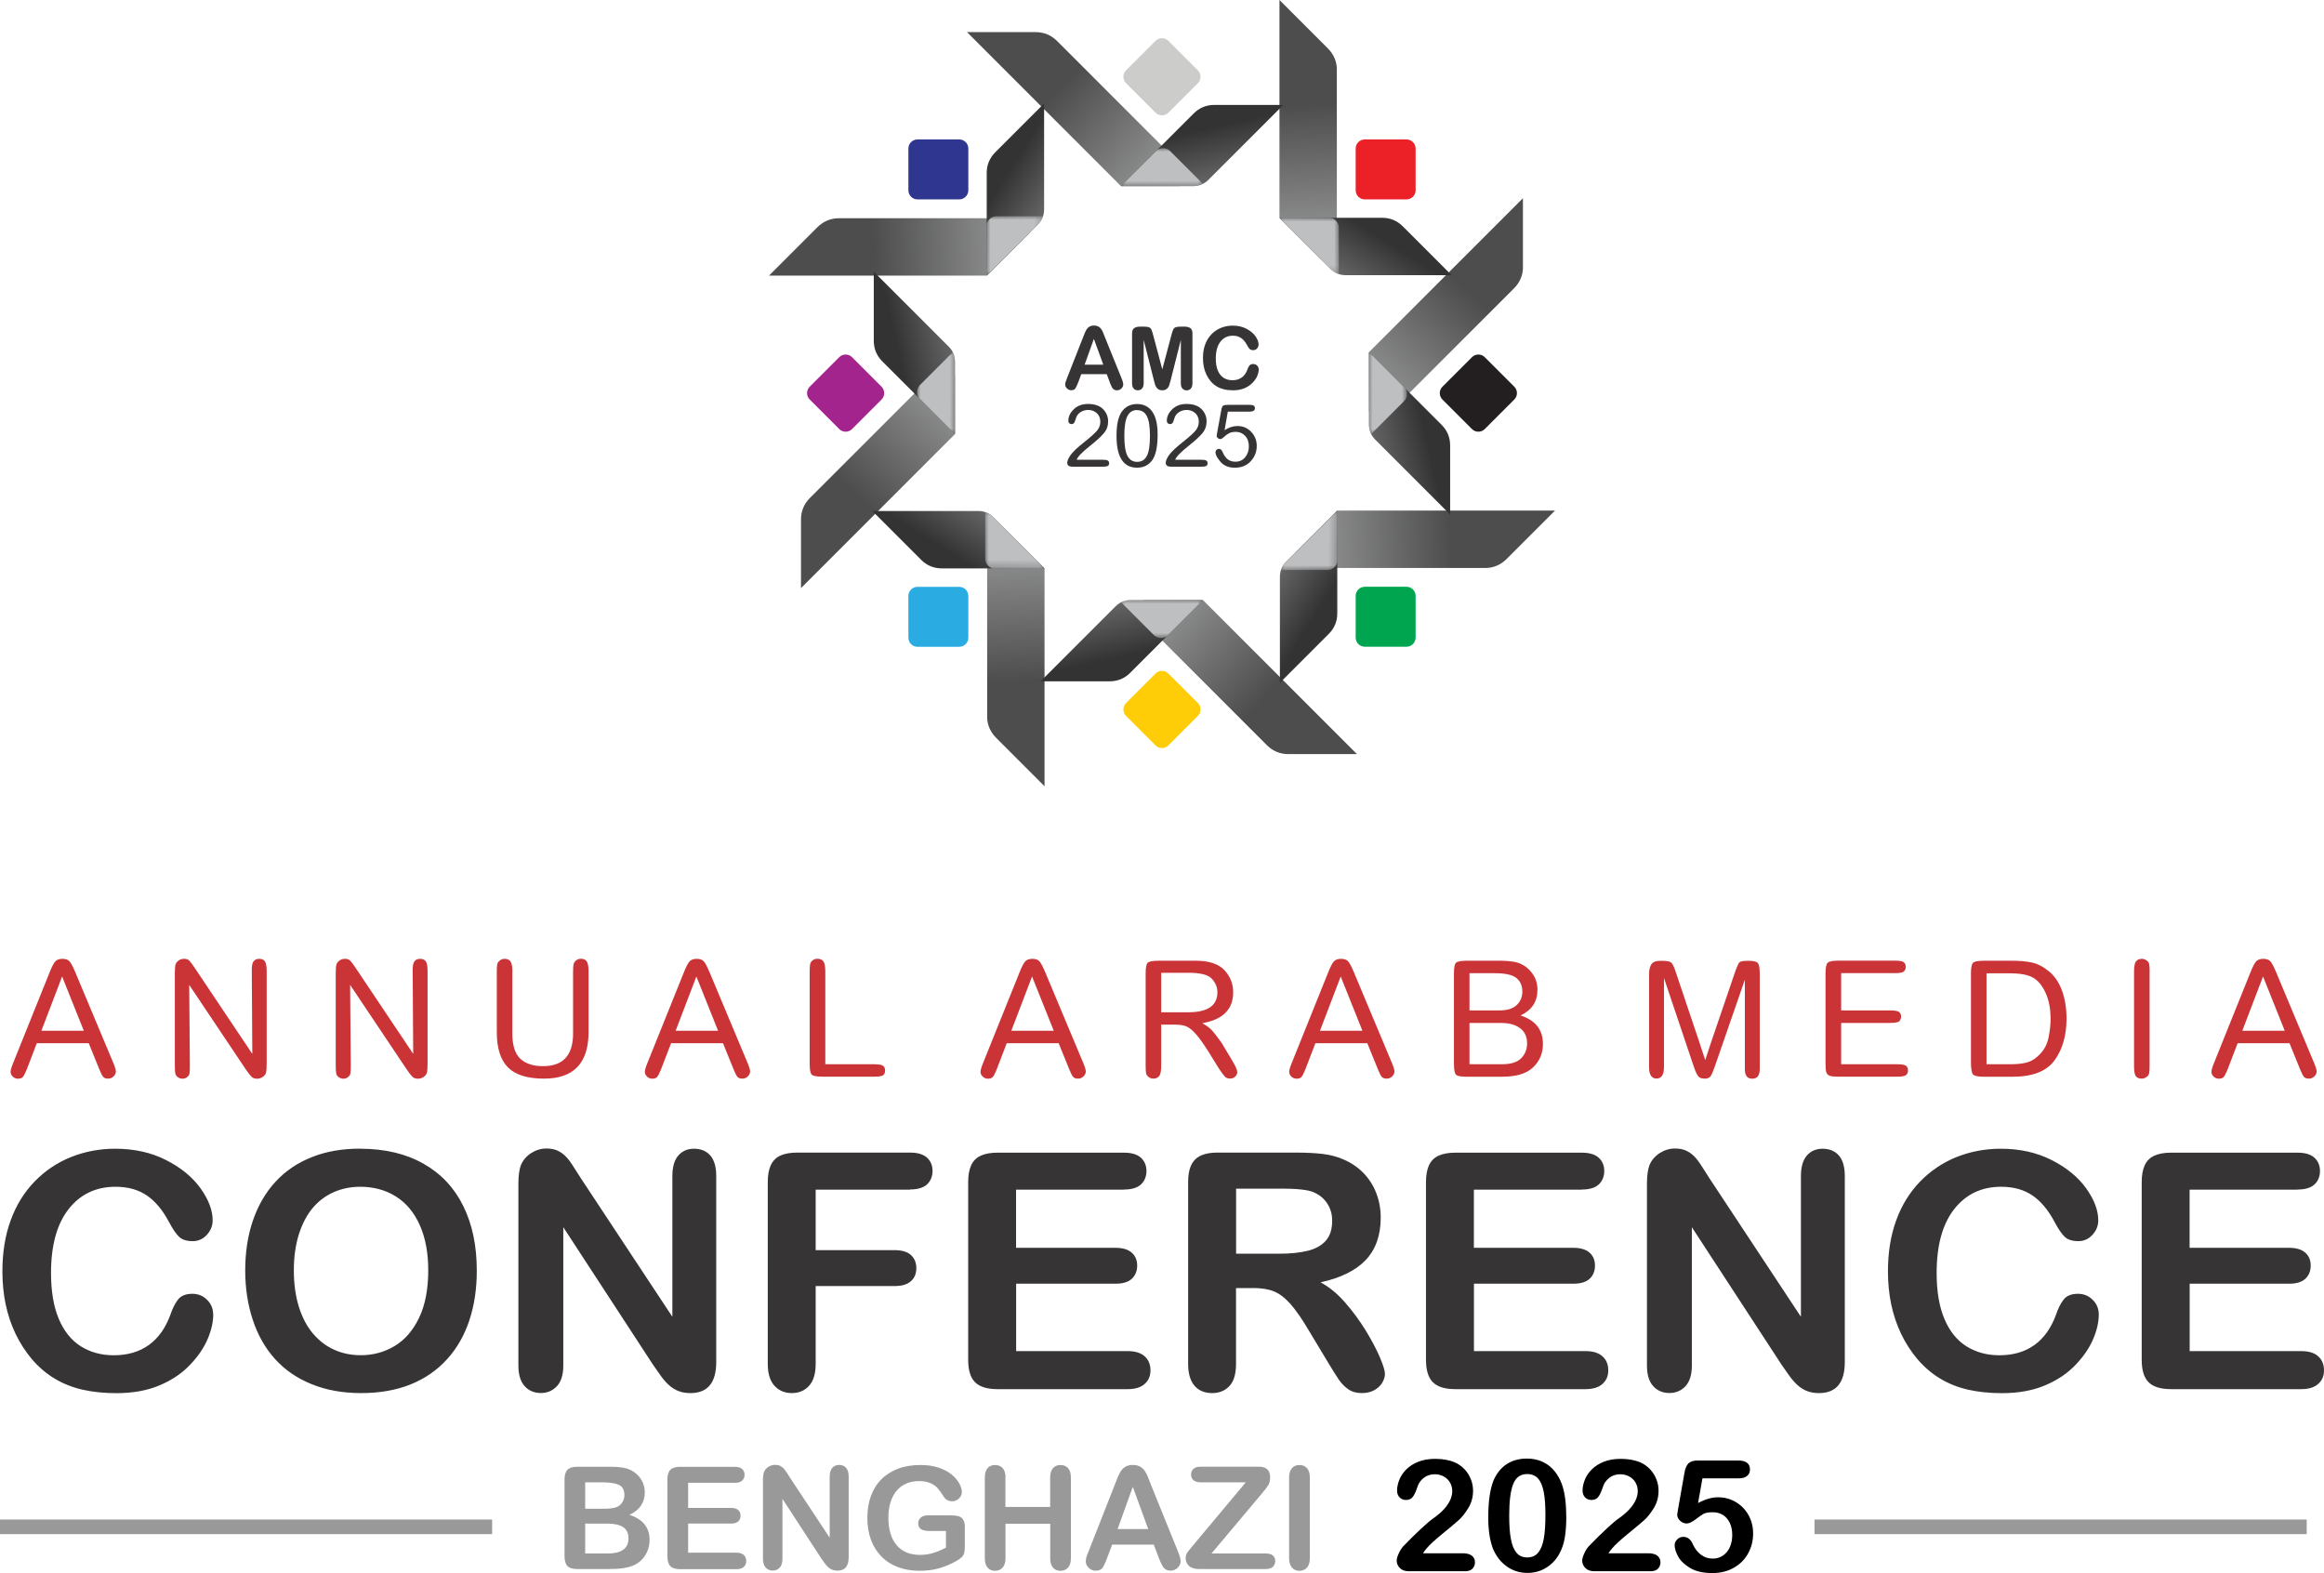 <?xml version="1.0" encoding="UTF-8"?><svg id="Layer_1" xmlns="http://www.w3.org/2000/svg" xmlns:xlink="http://www.w3.org/1999/xlink" viewBox="0 0 318.34 215.47"><defs><clipPath id="clippath"><path d="M132.47,4.4h9.37c1.16,0,2.16.41,2.98,1.24l17.56,17.56c.39.39.5.95.29,1.47-.21.51-.69.83-1.24.83h-7.87l-21.09-21.09Z" clip-rule="evenodd" fill="none"/></clipPath><linearGradient id="linear-gradient" x1="144.86" y1="12.37" x2="164.92" y2="30.68" gradientUnits="userSpaceOnUse"><stop offset="0" stop-color="#4d4d4e"/><stop offset="1" stop-color="#b3b4b4"/></linearGradient><clipPath id="clippath-1"><path d="M105.33,37.76l6.63-6.63c.82-.82,1.82-1.24,2.98-1.24h24.84c.56,0,1.03.32,1.24.83.21.51.1,1.07-.29,1.47l-5.57,5.57h-29.83Z" clip-rule="evenodd" fill="none"/></clipPath><linearGradient id="linear-gradient-2" x1="119.68" y1="33.99" x2="146.82" y2="32.75" xlink:href="#linear-gradient"/><clipPath id="clippath-2"><path d="M109.72,80.54v-9.37c0-1.16.41-2.16,1.24-2.98l17.56-17.56c.39-.39.95-.5,1.47-.29.51.21.83.69.83,1.24v7.87l-21.09,21.09Z" clip-rule="evenodd" fill="none"/></clipPath><linearGradient id="linear-gradient-3" x1="117.69" y1="68.16" x2="136" y2="48.1" xlink:href="#linear-gradient"/><clipPath id="clippath-3"><path d="M143.08,107.69l-6.63-6.63c-.82-.82-1.24-1.82-1.24-2.98v-24.84c0-.56.32-1.03.83-1.24.51-.21,1.07-.1,1.47.29l5.57,5.57v29.83Z" clip-rule="evenodd" fill="none"/></clipPath><linearGradient id="linear-gradient-4" x1="139.31" y1="93.32" x2="138.07" y2="66.19" xlink:href="#linear-gradient"/><clipPath id="clippath-4"><path d="M185.87,103.29h-9.37c-1.16,0-2.16-.41-2.98-1.24l-17.56-17.56c-.39-.39-.5-.95-.29-1.47.21-.51.69-.83,1.24-.83h7.87l21.09,21.09Z" clip-rule="evenodd" fill="none"/></clipPath><linearGradient id="linear-gradient-5" x1="173.48" y1="95.33" x2="153.42" y2="77.01" xlink:href="#linear-gradient"/><clipPath id="clippath-5"><path d="M213.01,69.93l-6.63,6.63c-.82.82-1.82,1.24-2.98,1.24h-24.84c-.56,0-1.03-.32-1.24-.83-.21-.51-.1-1.07.29-1.47l5.57-5.57h29.83Z" clip-rule="evenodd" fill="none"/></clipPath><linearGradient id="linear-gradient-6" x1="198.65" y1="73.7" x2="171.52" y2="74.93" xlink:href="#linear-gradient"/><clipPath id="clippath-6"><path d="M208.62,27.15v9.37c0,1.16-.41,2.16-1.24,2.98l-17.56,17.56c-.39.39-.95.5-1.47.29-.51-.21-.83-.69-.83-1.24v-7.87l21.09-21.09Z" clip-rule="evenodd" fill="none"/></clipPath><linearGradient id="linear-gradient-7" x1="200.65" y1="39.53" x2="182.33" y2="59.59" xlink:href="#linear-gradient"/><clipPath id="clippath-7"><path d="M175.26,0l6.63,6.63c.82.82,1.24,1.82,1.24,2.98v24.84c0,.56-.32,1.03-.83,1.24-.51.21-1.07.1-1.47-.29l-5.57-5.57V0Z" clip-rule="evenodd" fill="none"/></clipPath><linearGradient id="linear-gradient-8" x1="179.02" y1="14.36" x2="180.25" y2="41.5" xlink:href="#linear-gradient"/><clipPath id="clippath-8"><path d="M175.8,14.37h-9.46c-1.1,0-2.05.39-2.83,1.17l-9.95,9.95h9.9c.81,0,1.5-.29,2.07-.86l10.26-10.26Z" clip-rule="evenodd" fill="none"/></clipPath><linearGradient id="linear-gradient-9" x1="164.21" y1="17.82" x2="166.72" y2="28.91" gradientUnits="userSpaceOnUse"><stop offset="0" stop-color="#333"/><stop offset="1" stop-color="gray"/></linearGradient><clipPath id="clippath-9"><path d="M143.02,14.17l-6.69,6.69c-.78.78-1.17,1.73-1.17,2.83v14.07l7-7c.57-.57.86-1.27.86-2.07v-14.51Z" clip-rule="evenodd" fill="none"/></clipPath><linearGradient id="linear-gradient-10" x1="137.26" y1="24.81" x2="146.87" y2="30.87" xlink:href="#linear-gradient-9"/><clipPath id="clippath-10"><path d="M119.69,37.21v9.46c0,1.1.39,2.05,1.17,2.83l9.95,9.95v-9.91c0-.81-.29-1.5-.86-2.07l-10.26-10.26Z" clip-rule="evenodd" fill="none"/></clipPath><linearGradient id="linear-gradient-11" x1="123.14" y1="48.81" x2="134.23" y2="46.3" xlink:href="#linear-gradient-9"/><clipPath id="clippath-11"><path d="M119.49,69.99l6.69,6.69c.78.78,1.73,1.17,2.83,1.17h14.07l-7-7c-.57-.57-1.27-.86-2.07-.86h-14.51Z" clip-rule="evenodd" fill="none"/></clipPath><linearGradient id="linear-gradient-12" x1="130.14" y1="75.75" x2="136.2" y2="66.13" xlink:href="#linear-gradient-9"/><clipPath id="clippath-12"><path d="M142.53,93.32h9.46c1.1,0,2.05-.39,2.83-1.17l9.95-9.95h-9.9c-.81,0-1.5.29-2.07.86l-10.26,10.26Z" clip-rule="evenodd" fill="none"/></clipPath><linearGradient id="linear-gradient-13" x1="154.13" y1="89.87" x2="151.62" y2="78.78" xlink:href="#linear-gradient-9"/><clipPath id="clippath-13"><path d="M175.32,93.52l6.69-6.69c.78-.78,1.17-1.73,1.17-2.83v-14.07l-7,7c-.57.57-.86,1.27-.86,2.07v14.51Z" clip-rule="evenodd" fill="none"/></clipPath><linearGradient id="linear-gradient-14" x1="181.08" y1="82.88" x2="171.47" y2="76.82" xlink:href="#linear-gradient-9"/><clipPath id="clippath-14"><path d="M198.64,70.48v-9.46c0-1.1-.39-2.05-1.17-2.83l-9.95-9.95v9.91c0,.81.29,1.5.86,2.07l10.26,10.26Z" clip-rule="evenodd" fill="none"/></clipPath><linearGradient id="linear-gradient-15" x1="195.2" y1="58.88" x2="184.11" y2="61.39" xlink:href="#linear-gradient-9"/><clipPath id="clippath-15"><path d="M198.84,37.69l-6.69-6.69c-.78-.78-1.73-1.17-2.83-1.17h-14.07l7,7c.57.57,1.27.86,2.07.86h14.51Z" clip-rule="evenodd" fill="none"/></clipPath><linearGradient id="linear-gradient-16" x1="188.2" y1="31.93" x2="182.14" y2="41.54" xlink:href="#linear-gradient-9"/><linearGradient id="linear-gradient-17" x1="-259.01" y1="406.49" x2="-260.64" y2="415.74" gradientTransform="translate(419.25 -389.68)" gradientUnits="userSpaceOnUse"><stop offset="0" stop-color="#fff"/><stop offset="1" stop-color="#000"/></linearGradient><mask id="mask" x="153.57" y="20.29" width="11.2" height="5.19" maskUnits="userSpaceOnUse"><rect x="153.57" y="20.29" width="11.2" height="5.19" fill="url(#linear-gradient-17)"/></mask><linearGradient id="linear-gradient-18" x1="-266.76" y1="404.07" x2="-261.37" y2="411.76" gradientTransform="translate(400.84 -377.42)" xlink:href="#linear-gradient-17"/><mask id="mask-1" x="135.16" y="29.62" width="7.71" height="8.13" maskUnits="userSpaceOnUse"><rect x="135.16" y="29.62" width="7.71" height="8.13" fill="url(#linear-gradient-18)"/></mask><linearGradient id="linear-gradient-19" x1="-269.17" y1="408.5" x2="-259.92" y2="410.13" gradientTransform="translate(391.3 -355.73)" xlink:href="#linear-gradient-17"/><mask id="mask-2" x="125.62" y="48.24" width="5.2" height="11.2" maskUnits="userSpaceOnUse"><rect x="125.62" y="48.24" width="5.2" height="11.2" fill="url(#linear-gradient-19)"/></mask><linearGradient id="linear-gradient-20" x1="-268.65" y1="416.24" x2="-260.96" y2="410.85" gradientTransform="translate(400.63 -337.31)" xlink:href="#linear-gradient-17"/><mask id="mask-3" x="134.95" y="70.14" width="8.13" height="7.71" maskUnits="userSpaceOnUse"><rect x="134.95" y="70.14" width="8.13" height="7.71" fill="url(#linear-gradient-20)"/></mask><linearGradient id="linear-gradient-21" x1="-261.16" y1="418.66" x2="-259.53" y2="409.41" gradientTransform="translate(419.25 -327.78)" xlink:href="#linear-gradient-17"/><mask id="mask-4" x="153.57" y="82.2" width="11.2" height="5.19" maskUnits="userSpaceOnUse"><rect x="153.57" y="82.2" width="11.2" height="5.19" fill="url(#linear-gradient-21)"/></mask><linearGradient id="linear-gradient-22" x1="-256.9" y1="418.14" x2="-262.29" y2="410.45" gradientTransform="translate(441.15 -337.11)" xlink:href="#linear-gradient-17"/><mask id="mask-5" x="175.47" y="69.93" width="7.72" height="8.13" maskUnits="userSpaceOnUse"><rect x="175.47" y="69.93" width="7.72" height="8.13" fill="url(#linear-gradient-22)"/></mask><linearGradient id="linear-gradient-23" x1="-257" y1="410.64" x2="-266.25" y2="409.01" gradientTransform="translate(453.21 -355.73)" xlink:href="#linear-gradient-17"/><mask id="mask-6" x="187.52" y="48.24" width="5.2" height="11.2" maskUnits="userSpaceOnUse"><rect x="187.52" y="48.24" width="5.2" height="11.2" fill="url(#linear-gradient-23)"/></mask><linearGradient id="linear-gradient-24" x1="-254.59" y1="406.38" x2="-262.28" y2="411.77" gradientTransform="translate(440.94 -377.63)" xlink:href="#linear-gradient-17"/><mask id="mask-7" x="175.26" y="29.83" width="8.13" height="7.71" maskUnits="userSpaceOnUse"><rect x="175.26" y="29.83" width="8.13" height="7.71" fill="url(#linear-gradient-24)"/></mask></defs><g clip-path="url(#clippath)"><rect x="132.47" y="4.4" width="30.42" height="21.09" fill="url(#linear-gradient)"/></g><g clip-path="url(#clippath-1)"><rect x="105.33" y="29.89" width="35.9" height="7.86" fill="url(#linear-gradient-2)"/></g><g clip-path="url(#clippath-2)"><rect x="109.72" y="50.12" width="21.09" height="30.42" fill="url(#linear-gradient-3)"/></g><g clip-path="url(#clippath-3)"><rect x="135.22" y="71.78" width="7.86" height="35.9" fill="url(#linear-gradient-4)"/></g><g clip-path="url(#clippath-4)"><rect x="155.44" y="82.2" width="30.42" height="21.09" fill="url(#linear-gradient-5)"/></g><g clip-path="url(#clippath-5)"><rect x="177.11" y="69.93" width="35.9" height="7.86" fill="url(#linear-gradient-6)"/></g><g clip-path="url(#clippath-6)"><rect x="187.52" y="27.15" width="21.09" height="30.42" fill="url(#linear-gradient-7)"/></g><g clip-path="url(#clippath-7)"><rect x="175.26" width="7.86" height="35.9" fill="url(#linear-gradient-8)"/></g><g clip-path="url(#clippath-8)"><rect x="153.56" y="14.37" width="22.24" height="11.12" fill="url(#linear-gradient-9)"/></g><g clip-path="url(#clippath-9)"><rect x="135.16" y="14.17" width="7.86" height="23.59" fill="url(#linear-gradient-10)"/></g><g clip-path="url(#clippath-10)"><rect x="119.69" y="37.21" width="11.12" height="22.24" fill="url(#linear-gradient-11)"/></g><g clip-path="url(#clippath-11)"><rect x="119.49" y="69.99" width="23.59" height="7.86" fill="url(#linear-gradient-12)"/></g><g clip-path="url(#clippath-12)"><rect x="142.53" y="82.2" width="22.24" height="11.12" fill="url(#linear-gradient-13)"/></g><g clip-path="url(#clippath-13)"><rect x="175.32" y="69.93" width="7.86" height="23.59" fill="url(#linear-gradient-14)"/></g><g clip-path="url(#clippath-14)"><rect x="187.52" y="48.24" width="11.12" height="22.24" fill="url(#linear-gradient-15)"/></g><g clip-path="url(#clippath-15)"><rect x="175.26" y="29.83" width="23.59" height="7.86" fill="url(#linear-gradient-16)"/></g><g mask="url(#mask)"><path d="M158.54,20.51l-4.96,4.96h0s9.9.01,9.9.01c.47,0,.91-.1,1.3-.29l-4.49-4.49c-.47-.47-1.2-.53-1.74-.19" fill="#bdbfc1" fill-rule="evenodd"/></g><g mask="url(#mask-1)"><path d="M135.16,30.72v7.02h0s7-6.99,7-6.99c.33-.33.57-.71.71-1.13h-6.36c-.66,0-1.22.47-1.36,1.1" fill="#bdbfc1" fill-rule="evenodd"/></g><g mask="url(#mask-2)"><path d="M125.84,54.47l4.96,4.96h.01s0-9.89,0-9.89c0-.47-.1-.91-.3-1.3l-4.49,4.49c-.47.47-.53,1.2-.19,1.74" fill="#bdbfc1" fill-rule="evenodd"/></g><g mask="url(#mask-3)"><path d="M136.05,77.86h7.03s-7-7-7-7c-.33-.33-.71-.57-1.13-.71v6.36c0,.66.47,1.22,1.1,1.36" fill="#bdbfc1" fill-rule="evenodd"/></g><g mask="url(#mask-4)"><path d="M159.8,87.17l4.96-4.96h0s-9.9-.01-9.9-.01c-.47,0-.91.1-1.3.29l4.49,4.49c.47.47,1.2.53,1.74.19" fill="#bdbfc1" fill-rule="evenodd"/></g><g mask="url(#mask-5)"><path d="M183.18,76.97v-7.02h0s-7,6.99-7,6.99c-.33.33-.57.71-.71,1.13h6.36c.66,0,1.22-.47,1.36-1.1" fill="#bdbfc1" fill-rule="evenodd"/></g><g mask="url(#mask-6)"><path d="M192.5,53.21l-4.96-4.96h-.01s0,9.89,0,9.89c0,.47.1.91.3,1.3l4.49-4.49c.47-.47.53-1.2.19-1.74" fill="#bdbfc1" fill-rule="evenodd"/></g><g mask="url(#mask-7)"><path d="M182.29,29.83h-7.03s7,7,7,7c.33.33.71.57,1.13.71v-6.36c0-.66-.47-1.22-1.1-1.36" fill="#bdbfc1" fill-rule="evenodd"/></g><path d="M160.04,5.59l4.05,4.05c.48.48.48,1.27,0,1.75l-4.05,4.05c-.48.48-1.27.48-1.75,0l-4.05-4.05c-.48-.48-.48-1.27,0-1.75l4.05-4.05c.48-.48,1.27-.48,1.75,0" fill="#cccccb" fill-rule="evenodd"/><path d="M125.67,19.1h5.73c.68,0,1.24.56,1.24,1.24v5.73c0,.68-.56,1.24-1.24,1.24h-5.73c-.68,0-1.24-.56-1.24-1.24v-5.73c0-.68.56-1.24,1.24-1.24" fill="#2e368f" fill-rule="evenodd"/><path d="M110.91,52.97l4.05-4.05c.48-.48,1.27-.48,1.75,0l4.05,4.05c.48.48.48,1.27,0,1.75l-4.05,4.05c-.48.48-1.27.48-1.75,0l-4.05-4.05c-.48-.48-.48-1.27,0-1.75" fill="#a3248d" fill-rule="evenodd"/><path d="M124.43,87.35v-5.73c0-.68.56-1.24,1.24-1.24h5.73c.68,0,1.24.56,1.24,1.24v5.73c0,.68-.56,1.24-1.24,1.24h-5.73c-.68,0-1.24-.56-1.24-1.24" fill="#2aace2" fill-rule="evenodd"/><path d="M158.29,102.1l-4.05-4.05c-.48-.48-.48-1.27,0-1.75l4.05-4.05c.48-.48,1.27-.48,1.75,0l4.05,4.05c.48.48.48,1.27,0,1.75l-4.05,4.05c-.48.48-1.27.48-1.75,0" fill="#ffcc08" fill-rule="evenodd"/><path d="M192.67,88.58h-5.73c-.68,0-1.24-.56-1.24-1.24v-5.73c0-.68.56-1.24,1.24-1.24h5.73c.68,0,1.24.56,1.24,1.24v5.73c0,.68-.56,1.24-1.24,1.24" fill="#00a64f" fill-rule="evenodd"/><path d="M207.43,54.72l-4.05,4.05c-.48.48-1.27.48-1.75,0l-4.05-4.05c-.48-.48-.48-1.27,0-1.75l4.05-4.05c.48-.48,1.27-.48,1.75,0l4.05,4.05c.48.48.48,1.27,0,1.75" fill="#231f20" fill-rule="evenodd"/><path d="M193.91,20.34v5.73c0,.68-.56,1.24-1.24,1.24h-5.73c-.68,0-1.24-.56-1.24-1.24v-5.73c0-.68.56-1.24,1.24-1.24h5.73c.68,0,1.24.56,1.24,1.24" fill="#ec2027" fill-rule="evenodd"/><path d="M172.42,50.6c0,.27-.07.57-.2.89-.13.32-.35.63-.64.93-.29.31-.66.56-1.1.75-.45.19-.97.29-1.57.29-.45,0-.86-.04-1.23-.13-.37-.09-.71-.22-1.01-.4-.3-.18-.58-.42-.83-.71-.23-.27-.42-.57-.58-.9-.16-.33-.28-.69-.36-1.07-.08-.38-.12-.78-.12-1.21,0-.69.1-1.31.3-1.85.2-.55.49-1.01.86-1.4.38-.39.81-.68,1.32-.89.5-.2,1.04-.3,1.61-.3.69,0,1.31.14,1.85.42.54.28.96.62,1.25,1.03.29.41.43.79.43,1.15,0,.2-.07.37-.21.53-.14.15-.31.23-.51.23-.22,0-.39-.05-.5-.16-.11-.11-.24-.29-.37-.55-.23-.43-.49-.74-.8-.95-.31-.21-.68-.32-1.13-.32-.71,0-1.28.27-1.7.81-.42.54-.64,1.31-.64,2.31,0,.67.09,1.22.28,1.66.19.44.45.77.79.99.34.22.74.33,1.21.33.5,0,.92-.12,1.27-.37.35-.25.6-.61.78-1.09.07-.23.17-.41.28-.55.11-.14.28-.21.52-.21.21,0,.39.07.53.22.15.14.22.32.22.54M158.04,52.01l-1.38-5.46v5.92c0,.33-.07.57-.22.74-.15.16-.34.25-.58.25s-.43-.08-.57-.24c-.15-.16-.22-.41-.22-.74v-6.78c0-.38.1-.63.29-.76.2-.13.46-.2.79-.2h.54c.32,0,.56.03.7.09.15.06.26.16.33.32.07.15.15.4.24.74l1.25,4.7,1.25-4.7c.09-.34.17-.59.24-.74.07-.15.18-.26.32-.32.15-.06.38-.09.7-.09h.54c.33,0,.6.07.79.2.19.13.29.38.29.76v6.78c0,.33-.07.57-.22.74-.15.16-.34.25-.58.25-.23,0-.42-.08-.57-.25-.15-.16-.22-.41-.22-.74v-5.92l-1.38,5.46c-.09.35-.16.61-.22.78-.06.16-.16.32-.31.45-.15.14-.36.21-.63.21-.2,0-.38-.04-.52-.13-.14-.09-.25-.2-.33-.34-.08-.14-.14-.29-.18-.45-.05-.17-.09-.34-.14-.52ZM148.57,49.95h2.56l-1.29-3.53-1.27,3.53ZM152.01,52.33l-.41-1.08h-3.49l-.41,1.1c-.16.43-.3.72-.41.87-.11.15-.3.23-.55.23-.22,0-.41-.08-.58-.24-.17-.16-.25-.34-.25-.54,0-.12.02-.24.06-.36.04-.13.1-.3.19-.52l2.19-5.57c.06-.16.14-.35.23-.57.09-.23.18-.41.28-.56s.23-.27.39-.36c.16-.09.36-.14.6-.14s.45.05.61.14c.16.09.29.21.39.35.1.14.18.3.25.47.07.17.16.39.26.66l2.24,5.53c.18.42.26.73.26.92s-.08.38-.25.55c-.17.17-.37.25-.6.25-.14,0-.25-.02-.35-.07-.1-.05-.18-.11-.25-.2-.07-.08-.14-.21-.21-.39-.08-.17-.14-.33-.2-.46Z" fill="#373435"/><path d="M168.19,56.37l-.45,2.55c.59-.38,1.18-.57,1.75-.57.75,0,1.38.26,1.89.79.51.53.77,1.18.77,1.95s-.27,1.48-.82,2.08c-.54.59-1.27.89-2.18.89-.86,0-1.51-.27-1.97-.81-.45-.54-.68-.96-.68-1.28,0-.15.05-.27.14-.36.09-.09.2-.13.33-.13.22,0,.38.14.5.43.21.49.46.83.74,1.03.29.2.62.3,1.01.3.57,0,1.01-.21,1.35-.62.33-.41.5-.9.5-1.47,0-.6-.17-1.09-.51-1.45s-.77-.55-1.28-.55c-.39,0-.71.07-.96.21-.24.14-.47.3-.66.49-.2.19-.37.29-.52.29-.12,0-.24-.05-.33-.14-.1-.09-.15-.2-.15-.32,0-.05.02-.17.05-.34l.58-3.16c.05-.33.14-.53.25-.61.11-.08.33-.12.65-.12h2.98c.29,0,.48.04.58.12.1.08.15.19.15.34,0,.31-.24.47-.72.47h-2.99ZM160.99,62.97h3.56c.36,0,.59.04.7.12.11.08.17.2.17.35,0,.14-.04.25-.13.34-.09.09-.33.14-.73.14h-4.16c-.48,0-.72-.18-.72-.53,0-.27.15-.62.45-1.05.3-.43.92-1.02,1.86-1.77.94-.74,1.54-1.29,1.81-1.63.27-.34.41-.74.41-1.18,0-.49-.16-.87-.48-1.17-.32-.29-.72-.44-1.18-.44-.41,0-.76.11-1.08.32-.31.21-.52.5-.61.85-.1.35-.19.57-.27.65-.08.08-.19.12-.32.12-.12,0-.22-.04-.31-.12-.09-.08-.13-.2-.13-.35,0-.56.25-1.08.74-1.56.49-.48,1.15-.73,1.96-.73.91,0,1.6.24,2.06.71.46.47.69,1.03.69,1.68,0,.62-.19,1.15-.56,1.6-.38.45-1,1.03-1.88,1.73-1.1.87-1.72,1.51-1.85,1.9ZM155.77,56.16c-.6,0-1.05.27-1.33.82-.29.54-.43,1.45-.43,2.73s.14,2.18.43,2.73c.29.55.73.82,1.33.82s1.04-.27,1.32-.81c.29-.54.43-1.45.43-2.73s-.14-2.19-.43-2.73c-.28-.54-.72-.81-1.32-.81ZM155.75,64.06c-1.87,0-2.81-1.46-2.81-4.36,0-1.56.25-2.68.75-3.35.5-.67,1.19-1.01,2.07-1.01s1.6.35,2.08,1.05c.49.7.73,1.74.73,3.11,0,1.69-.25,2.87-.75,3.55-.5.67-1.19,1.01-2.08,1.01ZM147.5,62.97h3.56c.36,0,.59.04.7.12.11.08.17.2.17.35,0,.14-.04.25-.13.34-.09.09-.33.14-.73.14h-4.16c-.48,0-.72-.18-.72-.53,0-.27.15-.62.45-1.05.3-.43.92-1.02,1.86-1.77.94-.74,1.54-1.29,1.81-1.63.27-.34.41-.74.41-1.18,0-.49-.16-.87-.48-1.17-.32-.29-.72-.44-1.18-.44-.41,0-.76.11-1.08.32-.31.21-.51.5-.61.85-.1.35-.19.57-.27.65-.08.08-.19.12-.32.12-.12,0-.22-.04-.31-.12-.09-.08-.13-.2-.13-.35,0-.56.25-1.08.74-1.56.49-.48,1.15-.73,1.96-.73.91,0,1.6.24,2.06.71.46.47.69,1.03.69,1.68,0,.62-.19,1.15-.57,1.6-.38.45-1,1.03-1.88,1.73-1.1.87-1.72,1.51-1.85,1.9Z" fill="#373435"/><path d="M238.16,202.49h-4.96l-.6,3.38c.99-.53,1.9-.79,2.74-.79.67,0,1.29.12,1.87.37.58.25,1.09.6,1.53,1.04.44.44.78.97,1.03,1.57.25.61.37,1.26.37,1.95,0,1.01-.22,1.92-.68,2.75-.45.83-1.1,1.48-1.96,1.97-.85.49-1.83.73-2.95.73-1.24,0-2.26-.23-3.03-.69-.78-.46-1.33-.99-1.65-1.58-.32-.59-.48-1.11-.48-1.56,0-.27.11-.53.34-.77.23-.24.51-.36.85-.36.58,0,1.02.34,1.3,1.01.28.62.66,1.1,1.13,1.45.47.35,1,.52,1.59.52.53,0,1-.14,1.41-.42.41-.28.72-.66.94-1.15.22-.48.33-1.04.33-1.66,0-.67-.12-1.24-.36-1.71-.24-.47-.55-.83-.95-1.06-.4-.23-.84-.35-1.33-.35-.6,0-1.03.07-1.29.22-.26.15-.63.4-1.11.77-.48.36-.88.55-1.19.55-.34,0-.64-.12-.91-.37-.26-.25-.4-.53-.4-.84,0-.04.04-.27.11-.71l.88-5c.1-.6.28-1.03.54-1.3.27-.27.7-.41,1.3-.41h5.51c1.08,0,1.63.41,1.63,1.24,0,.36-.13.66-.4.88-.26.22-.65.33-1.17.33M220.33,212.75h5.45c.55,0,.96.11,1.24.33.28.22.43.52.43.91,0,.34-.11.63-.34.87-.23.24-.57.35-1.03.35h-7.69c-.52,0-.93-.14-1.22-.43-.29-.29-.44-.63-.44-1.02,0-.25.09-.58.28-.99.19-.41.4-.74.62-.98.93-.96,1.76-1.78,2.51-2.47.74-.68,1.28-1.14,1.6-1.35.57-.4,1.05-.81,1.43-1.22.38-.41.67-.82.87-1.25.2-.43.3-.85.3-1.26,0-.45-.11-.84-.32-1.2-.21-.35-.5-.62-.87-.82-.37-.2-.77-.29-1.2-.29-.91,0-1.63.4-2.15,1.2-.07.1-.19.39-.35.86-.16.47-.35.83-.55,1.08-.2.25-.51.38-.9.38-.35,0-.64-.12-.87-.35-.23-.23-.35-.54-.35-.94,0-.48.11-.98.32-1.5.21-.52.54-1,.97-1.42.43-.42.97-.77,1.63-1.03.66-.26,1.43-.39,2.31-.39,1.06,0,1.97.17,2.72.5.49.22.92.53,1.29.92.37.39.66.84.86,1.35.21.51.31,1.04.31,1.59,0,.87-.21,1.65-.64,2.36-.43.71-.87,1.26-1.31,1.66-.45.4-1.19,1.03-2.24,1.88-1.05.86-1.77,1.52-2.16,1.99-.17.19-.34.42-.51.68ZM211.69,207.49c0-1.27-.07-2.32-.23-3.13-.15-.81-.41-1.43-.77-1.84-.36-.41-.87-.62-1.5-.62-.92,0-1.56.46-1.92,1.39-.36.92-.54,2.35-.54,4.28,0,1.31.07,2.38.23,3.21.15.84.41,1.47.77,1.9.36.43.86.64,1.48.64s1.14-.22,1.5-.67c.36-.45.61-1.08.76-1.91.15-.83.22-1.91.22-3.26ZM214.55,207.7c0,1.14-.07,2.12-.21,2.94-.14.82-.4,1.57-.77,2.23-.47.82-1.08,1.45-1.84,1.9-.75.45-1.59.67-2.51.67-1.05,0-2.01-.3-2.84-.9-.84-.6-1.47-1.43-1.9-2.48-.21-.58-.37-1.22-.47-1.92-.1-.7-.15-1.45-.15-2.27,0-1.05.06-2,.17-2.84.11-.84.29-1.57.52-2.17.41-1,1.01-1.76,1.79-2.29.78-.52,1.72-.79,2.8-.79.72,0,1.37.12,1.95.35.58.24,1.1.57,1.54,1.02.44.45.82,1,1.12,1.66.53,1.15.79,2.77.79,4.87ZM194.92,212.75h5.45c.55,0,.96.11,1.24.33.29.22.43.52.43.91,0,.34-.11.63-.34.87-.23.24-.57.35-1.03.35h-7.69c-.52,0-.93-.14-1.22-.43-.29-.29-.44-.63-.44-1.02,0-.25.09-.58.28-.99.19-.41.4-.74.62-.98.93-.96,1.76-1.78,2.51-2.47.74-.68,1.28-1.14,1.6-1.35.57-.4,1.05-.81,1.43-1.22.38-.41.67-.82.87-1.25.2-.43.3-.85.3-1.26,0-.45-.11-.84-.32-1.2-.21-.35-.5-.62-.87-.82-.37-.2-.77-.29-1.2-.29-.91,0-1.63.4-2.15,1.2-.07.1-.19.39-.35.86-.16.47-.35.83-.55,1.08-.2.25-.51.38-.9.38-.35,0-.64-.12-.87-.35-.23-.23-.35-.54-.35-.94,0-.48.11-.98.32-1.5.21-.52.54-1,.97-1.42.43-.42.97-.77,1.63-1.03.66-.26,1.43-.39,2.31-.39,1.06,0,1.97.17,2.72.5.49.22.92.53,1.29.92.37.39.66.84.86,1.35.21.51.31,1.04.31,1.59,0,.87-.21,1.65-.64,2.36-.43.71-.87,1.26-1.31,1.66-.45.4-1.19,1.03-2.24,1.88-1.05.86-1.77,1.52-2.16,1.99-.17.19-.34.42-.51.68Z"/><line x1="315.97" y1="209.13" x2="248.55" y2="209.13" fill="none" stroke="#999" stroke-miterlimit="22.93" stroke-width="2"/><path d="M176.58,213.42v-11.04c0-.57.13-1,.39-1.29.26-.29.6-.43,1.02-.43s.77.14,1.03.42c.26.28.4.71.4,1.3v11.04c0,.58-.13,1.01-.4,1.3-.26.29-.61.43-1.03.43s-.74-.14-1.01-.43c-.26-.29-.4-.72-.4-1.3M163.45,211.64l7.2-8.61h-6.19c-.43,0-.76-.09-.98-.29-.22-.19-.33-.44-.33-.76s.11-.59.33-.79c.22-.2.54-.3.98-.3h7.97c1.03,0,1.55.48,1.55,1.45,0,.46-.09.83-.26,1.1-.17.27-.52.72-1.04,1.33l-6.73,8.01h7.42c.44,0,.77.09.98.27.22.18.33.43.33.76s-.11.6-.33.8c-.22.2-.54.3-.98.3h-9.1c-.62,0-1.08-.14-1.39-.42-.31-.28-.47-.65-.47-1.11,0-.16.03-.31.08-.44.05-.13.12-.26.21-.38.09-.12.21-.27.36-.45.15-.18.29-.34.4-.48ZM153.09,209.43h4.19l-2.11-5.78-2.08,5.78ZM158.71,213.32l-.67-1.76h-5.7l-.67,1.79c-.26.7-.48,1.17-.67,1.42-.18.24-.49.37-.91.37-.36,0-.67-.13-.95-.39-.27-.26-.41-.56-.41-.89,0-.19.03-.39.09-.59.07-.21.17-.49.32-.85l3.58-9.1c.1-.26.23-.57.37-.94.14-.37.3-.67.46-.91.16-.24.38-.44.64-.59.26-.15.59-.23.98-.23s.73.08.99.23c.26.15.48.34.64.58.16.23.3.49.41.76s.25.63.42,1.08l3.66,9.04c.29.69.43,1.19.43,1.5s-.13.62-.4.89c-.27.27-.6.4-.98.4-.22,0-.41-.04-.57-.12-.16-.08-.29-.19-.4-.32-.11-.14-.22-.35-.35-.63-.13-.28-.23-.54-.32-.75ZM137.72,202.38v4.02h6.13v-4.02c0-.57.13-1,.39-1.29.26-.29.6-.43,1.02-.43s.77.14,1.03.42c.26.28.4.71.4,1.3v11.04c0,.58-.13,1.01-.4,1.3-.27.29-.61.43-1.03.43s-.77-.14-1.02-.43c-.25-.29-.38-.72-.38-1.3v-4.71h-6.13v4.71c0,.58-.13,1.01-.4,1.3-.27.29-.61.43-1.03.43s-.77-.14-1.02-.43c-.25-.29-.38-.72-.38-1.3v-11.04c0-.57.13-1,.38-1.29.25-.29.59-.43,1.03-.43s.77.14,1.03.42c.26.28.4.72.4,1.3ZM132.16,209.22v2.69c0,.36-.04.64-.1.85-.07.22-.2.41-.39.58-.19.17-.43.34-.72.5-.85.46-1.66.79-2.44,1-.78.21-1.64.31-2.56.31-1.08,0-2.06-.17-2.94-.5-.89-.33-1.64-.81-2.26-1.45-.63-.63-1.11-1.39-1.44-2.29-.34-.9-.5-1.9-.5-3.01s.16-2.08.49-2.99c.33-.9.8-1.67,1.44-2.3.63-.63,1.4-1.11,2.3-1.45.9-.34,1.93-.5,3.08-.5.94,0,1.78.13,2.5.38.73.25,1.32.57,1.77.95.45.38.79.79,1.02,1.21.23.43.34.81.34,1.14,0,.36-.13.66-.4.91-.26.25-.58.38-.95.38-.2,0-.4-.05-.59-.14-.19-.09-.35-.23-.47-.4-.35-.55-.65-.96-.89-1.24-.24-.28-.57-.52-.98-.7-.41-.19-.94-.29-1.57-.29s-1.24.11-1.76.34c-.52.23-.96.55-1.32.99-.37.43-.65.96-.84,1.58-.19.63-.29,1.32-.29,2.08,0,1.64.38,2.91,1.13,3.79.75.88,1.81,1.33,3.16,1.33.66,0,1.27-.08,1.85-.26.57-.17,1.16-.42,1.75-.74v-2.27h-2.2c-.53,0-.93-.08-1.2-.24-.27-.16-.4-.43-.4-.82,0-.31.11-.57.34-.77.23-.21.53-.31.92-.31h3.22c.39,0,.73.04,1,.1.27.07.5.23.66.47.17.24.25.61.25,1.09ZM108.19,202.36l5.46,8.26v-8.34c0-.54.12-.95.35-1.22.23-.27.54-.41.94-.41s.73.13.96.4c.23.27.35.68.35,1.22v11.02c0,1.23-.51,1.84-1.53,1.84-.25,0-.48-.04-.69-.11-.2-.07-.39-.19-.57-.35-.18-.16-.34-.35-.5-.56-.15-.21-.31-.43-.46-.65l-5.32-8.16v8.2c0,.53-.12.94-.37,1.21-.25.27-.57.41-.96.41s-.72-.14-.97-.41c-.24-.28-.37-.68-.37-1.21v-10.81c0-.46.05-.82.15-1.08.12-.29.32-.52.6-.7.28-.18.58-.27.91-.27.26,0,.48.04.66.12.18.09.34.2.48.34.14.14.28.32.42.54.14.22.29.45.45.7ZM100.66,203.09h-6.4v3.45h5.89c.43,0,.76.1.97.29.22.19.32.45.32.77s-.1.58-.31.78c-.21.2-.54.3-.98.3h-5.89v3.99h6.61c.45,0,.78.1,1.01.31.23.21.34.48.34.83s-.11.6-.34.81c-.23.21-.56.31-1.01.31h-7.71c-.62,0-1.06-.14-1.33-.41-.27-.27-.41-.72-.41-1.33v-10.54c0-.41.06-.74.18-1,.12-.26.31-.45.57-.56.26-.12.59-.18.99-.18h7.49c.45,0,.79.1,1.01.3.22.2.33.47.33.79s-.11.6-.33.8c-.22.2-.55.3-1.01.3ZM80.16,203.03v3.62h2.6c.71,0,1.25-.07,1.64-.2.39-.13.68-.39.89-.76.16-.27.24-.57.24-.9,0-.71-.25-1.18-.76-1.41-.5-.23-1.27-.35-2.3-.35h-2.31ZM83.12,208.69h-2.96v4.09h3.05c1.92,0,2.88-.69,2.88-2.08,0-.71-.25-1.22-.75-1.54-.5-.32-1.24-.48-2.23-.48ZM83.33,214.91h-4.28c-.62,0-1.06-.14-1.32-.41-.26-.28-.4-.72-.4-1.32v-10.54c0-.62.14-1.06.41-1.33.27-.27.71-.41,1.32-.41h4.54c.67,0,1.25.04,1.74.12.49.08.93.24,1.32.48.33.2.62.45.88.75.25.3.45.64.58,1,.13.37.2.75.2,1.16,0,1.4-.7,2.43-2.1,3.08,1.84.59,2.76,1.73,2.76,3.42,0,.78-.2,1.49-.6,2.12-.4.63-.94,1.09-1.62,1.39-.43.18-.92.31-1.47.38-.55.08-1.2.11-1.94.11Z" fill="#999"/><line x1="67.41" y1="209.13" y2="209.13" fill="none" stroke="#999" stroke-miterlimit="22.93" stroke-width="2"/><path d="M314.71,162.95h-14.78v7.96h13.61c1,0,1.75.23,2.24.67.5.44.74,1.04.74,1.77s-.24,1.33-.72,1.79c-.49.46-1.24.69-2.25.69h-13.61v9.23h15.28c1.03,0,1.81.24,2.33.72.53.47.79,1.12.79,1.91s-.26,1.39-.79,1.86c-.52.48-1.3.72-2.33.72h-17.83c-1.43,0-2.45-.32-3.08-.95-.63-.63-.94-1.66-.94-3.07v-24.35c0-.94.14-1.71.42-2.31.28-.6.72-1.03,1.31-1.3.6-.27,1.36-.41,2.28-.41h17.32c1.05,0,1.82.23,2.33.69.51.47.76,1.08.76,1.82s-.26,1.39-.76,1.85c-.51.46-1.28.69-2.33.69M287.49,180.04c0,1.03-.25,2.15-.76,3.35-.51,1.2-1.3,2.38-2.4,3.53-1.09,1.16-2.48,2.1-4.17,2.82-1.7.72-3.67,1.08-5.93,1.08-1.7,0-3.26-.16-4.66-.48-1.4-.32-2.67-.83-3.81-1.52-1.14-.68-2.19-1.58-3.15-2.7-.85-1.02-1.58-2.15-2.19-3.41-.6-1.26-1.06-2.61-1.36-4.03-.3-1.43-.45-2.95-.45-4.55,0-2.6.38-4.94,1.14-7,.75-2.07,1.85-3.83,3.26-5.29,1.42-1.46,3.07-2.58,4.97-3.35,1.9-.76,3.93-1.15,6.08-1.15,2.62,0,4.95.52,7.01,1.57,2.04,1.04,3.61,2.34,4.71,3.88,1.09,1.54,1.64,2.99,1.64,4.36,0,.75-.27,1.41-.8,1.99-.53.57-1.17.86-1.92.86-.84,0-1.47-.2-1.88-.6-.42-.4-.89-1.09-1.4-2.06-.86-1.61-1.86-2.81-3.02-3.6-1.16-.79-2.58-1.19-4.28-1.19-2.7,0-4.84,1.03-6.44,3.07-1.6,2.05-2.4,4.96-2.4,8.73,0,2.52.35,4.61,1.06,6.29.7,1.67,1.7,2.92,3,3.75,1.3.82,2.81,1.24,4.55,1.24,1.88,0,3.48-.47,4.78-1.4,1.3-.93,2.28-2.31,2.95-4.12.28-.85.63-1.55,1.04-2.09.41-.54,1.07-.81,1.98-.81.78,0,1.46.27,2.01.82.56.54.84,1.22.84,2.03ZM234.08,161.27l12.61,19.09v-19.27c0-1.25.27-2.19.81-2.81.54-.63,1.26-.94,2.17-.94s1.68.31,2.22.93c.54.63.81,1.57.81,2.82v25.46c0,2.84-1.18,4.26-3.53,4.26-.59,0-1.12-.08-1.59-.26-.47-.17-.91-.44-1.32-.8-.41-.37-.79-.8-1.15-1.3-.35-.49-.71-1-1.06-1.51l-12.3-18.85v18.96c0,1.24-.29,2.17-.86,2.8-.58.63-1.32.95-2.22.95s-1.67-.32-2.23-.96c-.57-.64-.84-1.58-.84-2.8v-24.97c0-1.06.12-1.89.35-2.5.28-.66.75-1.21,1.39-1.63.65-.41,1.35-.63,2.1-.63.6,0,1.1.1,1.52.29.42.2.79.45,1.11.78.32.32.64.74.97,1.26.33.51.68,1.05,1.03,1.61ZM216.67,162.95h-14.78v7.96h13.61c1,0,1.75.23,2.24.67.5.44.74,1.04.74,1.77s-.24,1.33-.72,1.79c-.49.46-1.24.69-2.25.69h-13.61v9.23h15.28c1.03,0,1.81.24,2.33.72.53.47.79,1.12.79,1.91s-.26,1.39-.79,1.86c-.52.48-1.3.72-2.33.72h-17.83c-1.43,0-2.45-.32-3.08-.95-.63-.63-.94-1.66-.94-3.07v-24.35c0-.94.14-1.71.42-2.31.28-.6.72-1.03,1.31-1.3.6-.27,1.36-.41,2.28-.41h17.32c1.05,0,1.82.23,2.33.69.51.47.76,1.08.76,1.82s-.26,1.39-.76,1.85c-.5.46-1.28.69-2.33.69ZM175.37,162.81h-6.05v8.91h5.87c1.58,0,2.9-.14,3.98-.41,1.07-.27,1.89-.74,2.46-1.4.57-.66.85-1.56.85-2.71,0-.9-.23-1.7-.69-2.38-.45-.69-1.09-1.2-1.9-1.54-.76-.32-2.27-.48-4.52-.48ZM171.61,176.43h-2.3v10.39c0,1.37-.3,2.38-.9,3.02-.6.65-1.4.97-2.36.97-1.05,0-1.86-.34-2.44-1.02-.57-.68-.86-1.67-.86-2.98v-24.92c0-1.41.32-2.44.95-3.07.63-.63,1.66-.95,3.07-.95h10.67c1.47,0,2.73.06,3.78.19,1.05.13,1.99.38,2.83.76,1.02.43,1.92,1.04,2.7,1.83.78.8,1.37,1.73,1.77,2.77.41,1.06.61,2.17.61,3.36,0,2.41-.68,4.34-2.04,5.79-1.36,1.44-3.43,2.47-6.2,3.07,1.16.62,2.28,1.53,3.34,2.74,1.06,1.21,2.01,2.5,2.84,3.85.83,1.36,1.48,2.59,1.95,3.69.46,1.09.69,1.85.69,2.26s-.14.84-.41,1.27c-.27.42-.64.75-1.12,1-.47.24-1.02.36-1.64.36-.73,0-1.35-.17-1.85-.52-.5-.35-.93-.78-1.29-1.31-.36-.53-.85-1.31-1.47-2.34l-2.63-4.37c-.94-1.6-1.79-2.82-2.53-3.66-.75-.84-1.5-1.42-2.27-1.73-.76-.31-1.73-.46-2.89-.46ZM153.96,162.95h-14.78v7.96h13.61c1,0,1.75.23,2.24.67.5.44.74,1.04.74,1.77s-.24,1.33-.72,1.79c-.49.46-1.24.69-2.25.69h-13.61v9.23h15.28c1.03,0,1.81.24,2.33.72.53.47.79,1.12.79,1.91s-.26,1.39-.79,1.86c-.52.48-1.3.72-2.33.72h-17.83c-1.43,0-2.45-.32-3.08-.95-.63-.63-.94-1.66-.94-3.07v-24.35c0-.94.14-1.71.42-2.31.28-.6.72-1.03,1.31-1.3.6-.27,1.36-.41,2.28-.41h17.32c1.05,0,1.82.23,2.33.69.51.47.76,1.08.76,1.82s-.26,1.39-.76,1.85c-.5.46-1.28.69-2.33.69ZM124.65,162.95h-12.92v8.28h10.81c1,0,1.75.23,2.24.67.49.45.74,1.06.74,1.8s-.25,1.35-.75,1.79c-.51.45-1.25.66-2.23.66h-10.81v10.66c0,1.36-.31,2.36-.92,3.02-.61.66-1.39.98-2.35.98s-1.76-.33-2.37-1c-.61-.66-.92-1.67-.92-3v-24.92c0-.94.14-1.71.42-2.31.28-.6.72-1.03,1.31-1.3.6-.27,1.36-.41,2.28-.41h15.47c1.05,0,1.82.23,2.33.69.51.47.76,1.08.76,1.82s-.26,1.39-.76,1.85c-.5.46-1.28.69-2.33.69ZM79.49,161.27l12.61,19.09v-19.27c0-1.25.27-2.19.81-2.81.54-.63,1.26-.94,2.17-.94s1.68.31,2.22.93c.54.63.81,1.57.81,2.82v25.46c0,2.84-1.18,4.26-3.53,4.26-.59,0-1.12-.08-1.59-.26-.47-.17-.91-.44-1.32-.8-.41-.37-.79-.8-1.15-1.3-.35-.49-.71-1-1.06-1.51l-12.3-18.85v18.96c0,1.24-.29,2.17-.86,2.8-.58.63-1.32.95-2.22.95s-1.67-.32-2.23-.96c-.57-.64-.84-1.58-.84-2.8v-24.97c0-1.06.12-1.89.35-2.5.28-.66.75-1.21,1.39-1.63.65-.41,1.35-.63,2.1-.63.6,0,1.1.1,1.52.29.42.2.79.45,1.11.78.32.32.64.74.97,1.26.33.51.68,1.05,1.03,1.61ZM58.66,173.99c0-2.37-.38-4.43-1.15-6.17-.77-1.73-1.86-3.05-3.28-3.94-1.42-.89-3.05-1.33-4.89-1.33-1.3,0-2.52.25-3.63.74-1.12.5-2.07,1.21-2.87,2.16-.8.94-1.43,2.15-1.9,3.61-.46,1.47-.69,3.11-.69,4.94s.23,3.51.69,5c.47,1.49,1.12,2.72,1.97,3.7.84.98,1.82,1.71,2.91,2.19,1.1.49,2.3.73,3.61.73,1.68,0,3.22-.42,4.63-1.26,1.4-.84,2.52-2.13,3.36-3.89.83-1.75,1.24-3.91,1.24-6.48ZM49.34,157.34c3.36,0,6.24.68,8.65,2.04,2.41,1.36,4.23,3.29,5.47,5.81,1.24,2.51,1.85,5.46,1.85,8.84,0,2.5-.34,4.78-1.02,6.82-.68,2.05-1.69,3.82-3.05,5.32-1.36,1.5-3.02,2.65-4.99,3.45-1.98.79-4.23,1.19-6.78,1.19s-4.8-.41-6.8-1.23c-2.01-.81-3.67-1.97-5.01-3.45-1.34-1.49-2.35-3.27-3.04-5.37-.69-2.09-1.03-4.35-1.03-6.78s.35-4.77,1.07-6.85c.72-2.07,1.75-3.84,3.11-5.3,1.35-1.46,3-2.57,4.95-3.34,1.94-.78,4.15-1.16,6.62-1.16ZM29.21,180.04c0,1.03-.25,2.15-.76,3.35-.51,1.2-1.3,2.38-2.4,3.53-1.09,1.16-2.48,2.1-4.17,2.82-1.7.72-3.67,1.08-5.93,1.08-1.7,0-3.26-.16-4.66-.48-1.39-.32-2.67-.83-3.81-1.52-1.14-.68-2.19-1.58-3.15-2.7-.85-1.02-1.58-2.15-2.19-3.41-.6-1.26-1.06-2.61-1.36-4.03-.3-1.43-.45-2.95-.45-4.55,0-2.6.38-4.94,1.14-7,.75-2.07,1.85-3.83,3.26-5.29,1.42-1.46,3.07-2.58,4.97-3.35,1.9-.76,3.93-1.15,6.08-1.15,2.62,0,4.95.52,7,1.57,2.04,1.04,3.61,2.34,4.71,3.88,1.09,1.54,1.64,2.99,1.64,4.36,0,.75-.27,1.41-.8,1.99-.53.57-1.17.86-1.92.86-.84,0-1.47-.2-1.88-.6-.42-.4-.89-1.09-1.4-2.06-.86-1.61-1.86-2.81-3.02-3.6-1.16-.79-2.58-1.19-4.28-1.19-2.7,0-4.84,1.03-6.44,3.07-1.6,2.05-2.4,4.96-2.4,8.73,0,2.52.35,4.61,1.06,6.29.7,1.67,1.7,2.92,3,3.75,1.3.82,2.81,1.24,4.55,1.24,1.88,0,3.48-.47,4.78-1.4,1.3-.93,2.28-2.31,2.95-4.12.28-.85.63-1.55,1.04-2.09.41-.54,1.07-.81,1.98-.81.78,0,1.46.27,2.01.82.56.54.84,1.22.84,2.03Z" fill="#373435"/><path d="M307.15,141.18h5.81l-2.97-7.43-2.84,7.43ZM313.61,142.89h-7.1l-1.36,3.55c-.21.51-.38.86-.52,1.04-.14.18-.37.27-.7.27-.27,0-.51-.1-.71-.29-.2-.2-.3-.41-.3-.64s.1-.6.31-1.12l5.02-12.48c.29-.73.54-1.23.75-1.49.21-.26.55-.4,1.01-.4.44,0,.76.11.96.32.21.21.48.73.82,1.53l5.2,12.43c.23.55.34.94.34,1.15,0,.24-.1.46-.31.67-.21.21-.46.31-.75.31-.33,0-.57-.09-.7-.27-.14-.18-.32-.54-.54-1.09l-1.42-3.5ZM294.45,133.08v12.91c0,.51-.02.86-.07,1.04-.04.18-.16.35-.36.49-.2.14-.41.22-.64.22-.4,0-.68-.12-.83-.36-.16-.24-.23-.71-.23-1.39v-12.91c0-.71.09-1.18.27-1.4.18-.23.44-.35.8-.35.23,0,.44.07.64.21.2.14.32.31.36.5.04.2.07.54.07,1.04ZM272.11,133.3v12.47h3.26c1.01,0,1.82-.1,2.43-.29.61-.2,1.19-.6,1.74-1.21.55-.61.92-1.36,1.09-2.26.17-.89.26-1.69.26-2.38,0-1.45-.23-2.67-.7-3.67-.47-1.01-1.05-1.7-1.76-2.08-.7-.38-1.76-.57-3.18-.57h-3.15ZM275.66,147.48h-3.88c-.84,0-1.35-.11-1.53-.33-.18-.22-.27-.79-.27-1.71v-12.08c0-.74.08-1.22.24-1.44.16-.22.68-.33,1.56-.33h3.86c.99,0,1.88.08,2.66.24.78.16,1.56.56,2.36,1.21.79.65,1.39,1.53,1.8,2.67.41,1.13.61,2.4.61,3.81,0,2.29-.54,4.19-1.63,5.7-1.09,1.51-3.01,2.26-5.78,2.26ZM252.2,133.3v5.1h6.78c.59,0,.97.07,1.15.21.18.14.28.35.28.63,0,.24-.07.44-.22.61-.15.17-.55.26-1.21.26h-6.78v5.66h7.69c.62,0,1.02.07,1.2.21.18.14.27.36.27.63s-.09.5-.27.64c-.18.15-.58.22-1.21.22h-8.04c-.63,0-1.04-.04-1.25-.14-.21-.09-.34-.24-.42-.44-.07-.2-.11-.6-.11-1.21v-12.34c0-.76.09-1.24.27-1.45.18-.21.68-.31,1.51-.31h7.75c.61,0,1.01.07,1.19.22.18.14.27.35.27.62s-.09.5-.27.65c-.18.15-.58.22-1.2.22h-7.39ZM225.89,146.18v-12.82c0-.51.1-.93.3-1.26.2-.34.63-.5,1.29-.5.71,0,1.16.06,1.37.19.21.13.42.53.64,1.19l3.32,9.87.77,2.35.84-2.55,3.28-9.61c.26-.71.45-1.13.6-1.26.15-.12.56-.18,1.24-.18s1.11.11,1.27.33c.16.22.24.7.24,1.44v13.03c0,.9-.34,1.35-1.02,1.35s-1.02-.42-1.02-1.27v-12.29l-4.11,11.87c-.24.7-.44,1.15-.59,1.36-.16.21-.42.32-.79.32-.41,0-.7-.1-.88-.3-.18-.2-.39-.66-.64-1.39l-4.07-12.09v12.19c0,1.05-.34,1.58-1.02,1.58s-1.02-.52-1.02-1.56ZM205.72,140.11h-4.43v5.66h4.43c1.23,0,2.11-.27,2.65-.82.54-.55.81-1.23.81-2.04,0-.89-.31-1.59-.95-2.07-.63-.48-1.47-.72-2.52-.72ZM201.29,133.3v5.1h4.06c1.09,0,1.89-.24,2.41-.74.51-.49.77-1.1.77-1.83,0-.81-.27-1.43-.81-1.87-.54-.44-1.53-.66-2.98-.66h-3.44ZM205.89,147.48h-4.95c-.72,0-1.2-.07-1.43-.22-.23-.15-.35-.67-.35-1.56v-12.34c0-.81.09-1.31.28-1.49.19-.18.69-.28,1.49-.28h4.57c1.24,0,2.18.14,2.82.43.64.29,1.18.75,1.62,1.37.44.62.66,1.36.66,2.21,0,1.59-.77,2.75-2.31,3.49,2.04.66,3.06,1.96,3.06,3.9,0,1.27-.44,2.33-1.33,3.19-.89.86-2.27,1.29-4.14,1.29ZM180.81,141.18h5.81l-2.97-7.43-2.84,7.43ZM187.28,142.89h-7.1l-1.36,3.55c-.21.51-.38.86-.52,1.04-.14.18-.37.27-.7.27-.27,0-.51-.1-.71-.29-.2-.2-.3-.41-.3-.64s.1-.6.31-1.12l5.02-12.48c.29-.73.54-1.23.75-1.49.21-.26.55-.4,1.01-.4.44,0,.76.11.96.32.21.21.48.73.82,1.53l5.21,12.43c.23.55.34.94.34,1.15,0,.24-.1.46-.31.67-.21.21-.46.31-.75.31-.33,0-.57-.09-.7-.27-.14-.18-.32-.54-.54-1.09l-1.42-3.5ZM162.83,133.24h-3.77v5.41h3.71c2.66,0,3.99-.92,3.99-2.75,0-.67-.25-1.28-.75-1.83-.5-.55-1.56-.83-3.17-.83ZM159.06,140.36v5.61c0,.71-.09,1.19-.28,1.42-.18.23-.45.35-.81.35-.23,0-.44-.08-.64-.23-.19-.15-.31-.32-.34-.51-.04-.19-.06-.54-.06-1.03v-12.61c0-.81.09-1.31.28-1.49.19-.18.69-.28,1.49-.28h5.08c1.83,0,3.14.43,3.94,1.29.8.86,1.2,1.87,1.2,3.03,0,2.34-1.41,3.75-4.23,4.23.3.17.6.37.88.58.28.21.63.59,1.05,1.15.41.56.65.87.7.94l1.44,2.41c.48.81.72,1.34.72,1.59,0,.27-.1.48-.29.66-.19.17-.43.26-.69.26-.31,0-.54-.09-.71-.26-.17-.17-.45-.55-.85-1.15l-1.49-2.41c-.71-1.11-1.3-1.92-1.77-2.42-.47-.5-.9-.82-1.28-.95-.38-.13-.87-.2-1.48-.2h-1.86ZM138.53,141.18h5.81l-2.97-7.43-2.84,7.43ZM145,142.89h-7.1l-1.36,3.55c-.21.51-.38.86-.52,1.04-.14.18-.37.27-.7.27-.27,0-.51-.1-.71-.29-.2-.2-.3-.41-.3-.64s.1-.6.31-1.12l5.02-12.48c.29-.73.54-1.23.75-1.49.21-.26.55-.4,1.01-.4.44,0,.76.11.96.32.21.21.48.73.82,1.53l5.21,12.43c.23.55.34.94.34,1.15,0,.24-.1.46-.31.67-.21.21-.46.31-.75.31-.33,0-.57-.09-.7-.27-.14-.18-.32-.54-.54-1.09l-1.42-3.5ZM113.03,145.77h6.72c.63,0,1.04.07,1.22.22.18.15.27.36.27.64,0,.27-.08.47-.24.62-.16.15-.58.22-1.24.22h-7.07c-.81,0-1.31-.09-1.5-.28-.19-.19-.28-.69-.28-1.49v-12.62c0-.48.02-.82.06-1.01.03-.19.14-.37.33-.52.18-.15.4-.23.65-.23.39,0,.67.12.84.36.17.24.26.7.26,1.4v12.68ZM92.55,141.18h5.81l-2.97-7.43-2.84,7.43ZM99.02,142.89h-7.1l-1.36,3.55c-.21.51-.38.86-.52,1.04-.14.18-.37.27-.7.27-.27,0-.51-.1-.71-.29-.2-.2-.3-.41-.3-.64s.1-.6.31-1.12l5.02-12.48c.29-.73.54-1.23.75-1.49.21-.26.55-.4,1.01-.4.44,0,.76.11.96.32.21.21.48.73.82,1.53l5.21,12.43c.23.55.34.94.34,1.15,0,.24-.1.46-.31.67-.21.21-.46.31-.75.31-.33,0-.57-.09-.7-.27-.14-.18-.32-.54-.54-1.09l-1.42-3.5ZM70.18,133.1v8.43c0,1.64.36,2.8,1.09,3.48.73.68,1.76,1.02,3.12,1.02,2.74,0,4.11-1.49,4.11-4.48v-8.45c0-.48.02-.82.06-1.01.04-.19.16-.37.34-.53.19-.16.41-.24.67-.24.37,0,.63.12.8.36.17.24.25.71.25,1.42v8.25c0,4.26-2.03,6.39-6.1,6.39-2.27,0-3.92-.51-4.94-1.54-1.02-1.02-1.53-2.64-1.53-4.83v-8.27c0-.48.02-.82.06-1.01.03-.19.15-.37.34-.52.19-.16.41-.24.67-.24.37,0,.64.12.81.36.17.24.26.71.26,1.42ZM56.6,144.32l-.07-11.28c-.02-.67.06-1.12.23-1.35.17-.24.43-.36.77-.36.37,0,.64.11.8.35.16.23.24.68.24,1.36v12.55c0,.64-.03,1.08-.08,1.31-.06.23-.21.43-.45.6-.24.17-.5.25-.78.25-.32,0-.57-.08-.75-.25-.18-.17-.45-.51-.81-1.04l-7.74-11.56.09,11.13c0,.51-.02.86-.06,1.04-.04.18-.15.33-.33.47-.17.14-.38.21-.63.21-.23,0-.43-.07-.62-.2-.19-.13-.31-.3-.35-.49-.04-.19-.07-.53-.07-1.02v-12.64c0-.65.03-1.08.09-1.28.06-.2.19-.38.4-.54.21-.17.47-.25.78-.25s.53.07.69.23c.16.15.42.49.77,1.02l7.87,11.75ZM34.56,144.32l-.07-11.28c-.02-.67.06-1.12.23-1.35.17-.24.43-.36.77-.36.37,0,.64.11.8.35.16.23.24.68.24,1.36v12.55c0,.64-.03,1.08-.08,1.31-.06.23-.21.43-.45.6-.24.17-.5.25-.78.25-.32,0-.57-.08-.75-.25-.18-.17-.45-.51-.81-1.04l-7.74-11.56.09,11.13c0,.51-.02.86-.06,1.04-.04.18-.15.33-.33.47-.17.14-.38.21-.63.21-.23,0-.43-.07-.62-.2-.19-.13-.31-.3-.35-.49-.04-.19-.07-.53-.07-1.02v-12.64c0-.65.03-1.08.09-1.28.06-.2.19-.38.4-.54.21-.17.47-.25.78-.25s.53.07.69.23c.16.15.42.49.77,1.02l7.87,11.75ZM5.67,141.18h5.81l-2.97-7.43-2.84,7.43ZM12.14,142.89h-7.1l-1.36,3.55c-.21.51-.38.86-.52,1.04-.14.18-.37.27-.7.27-.27,0-.51-.1-.71-.29-.2-.2-.3-.41-.3-.64s.1-.6.31-1.12l5.02-12.48c.29-.73.54-1.23.75-1.49.21-.26.55-.4,1.01-.4.44,0,.76.11.96.32.21.21.48.73.82,1.53l5.21,12.43c.23.55.34.94.34,1.15,0,.24-.1.46-.31.67-.21.21-.46.31-.75.31-.33,0-.57-.09-.7-.27-.14-.18-.32-.54-.54-1.09l-1.42-3.5Z" fill="#cb3437"/></svg>